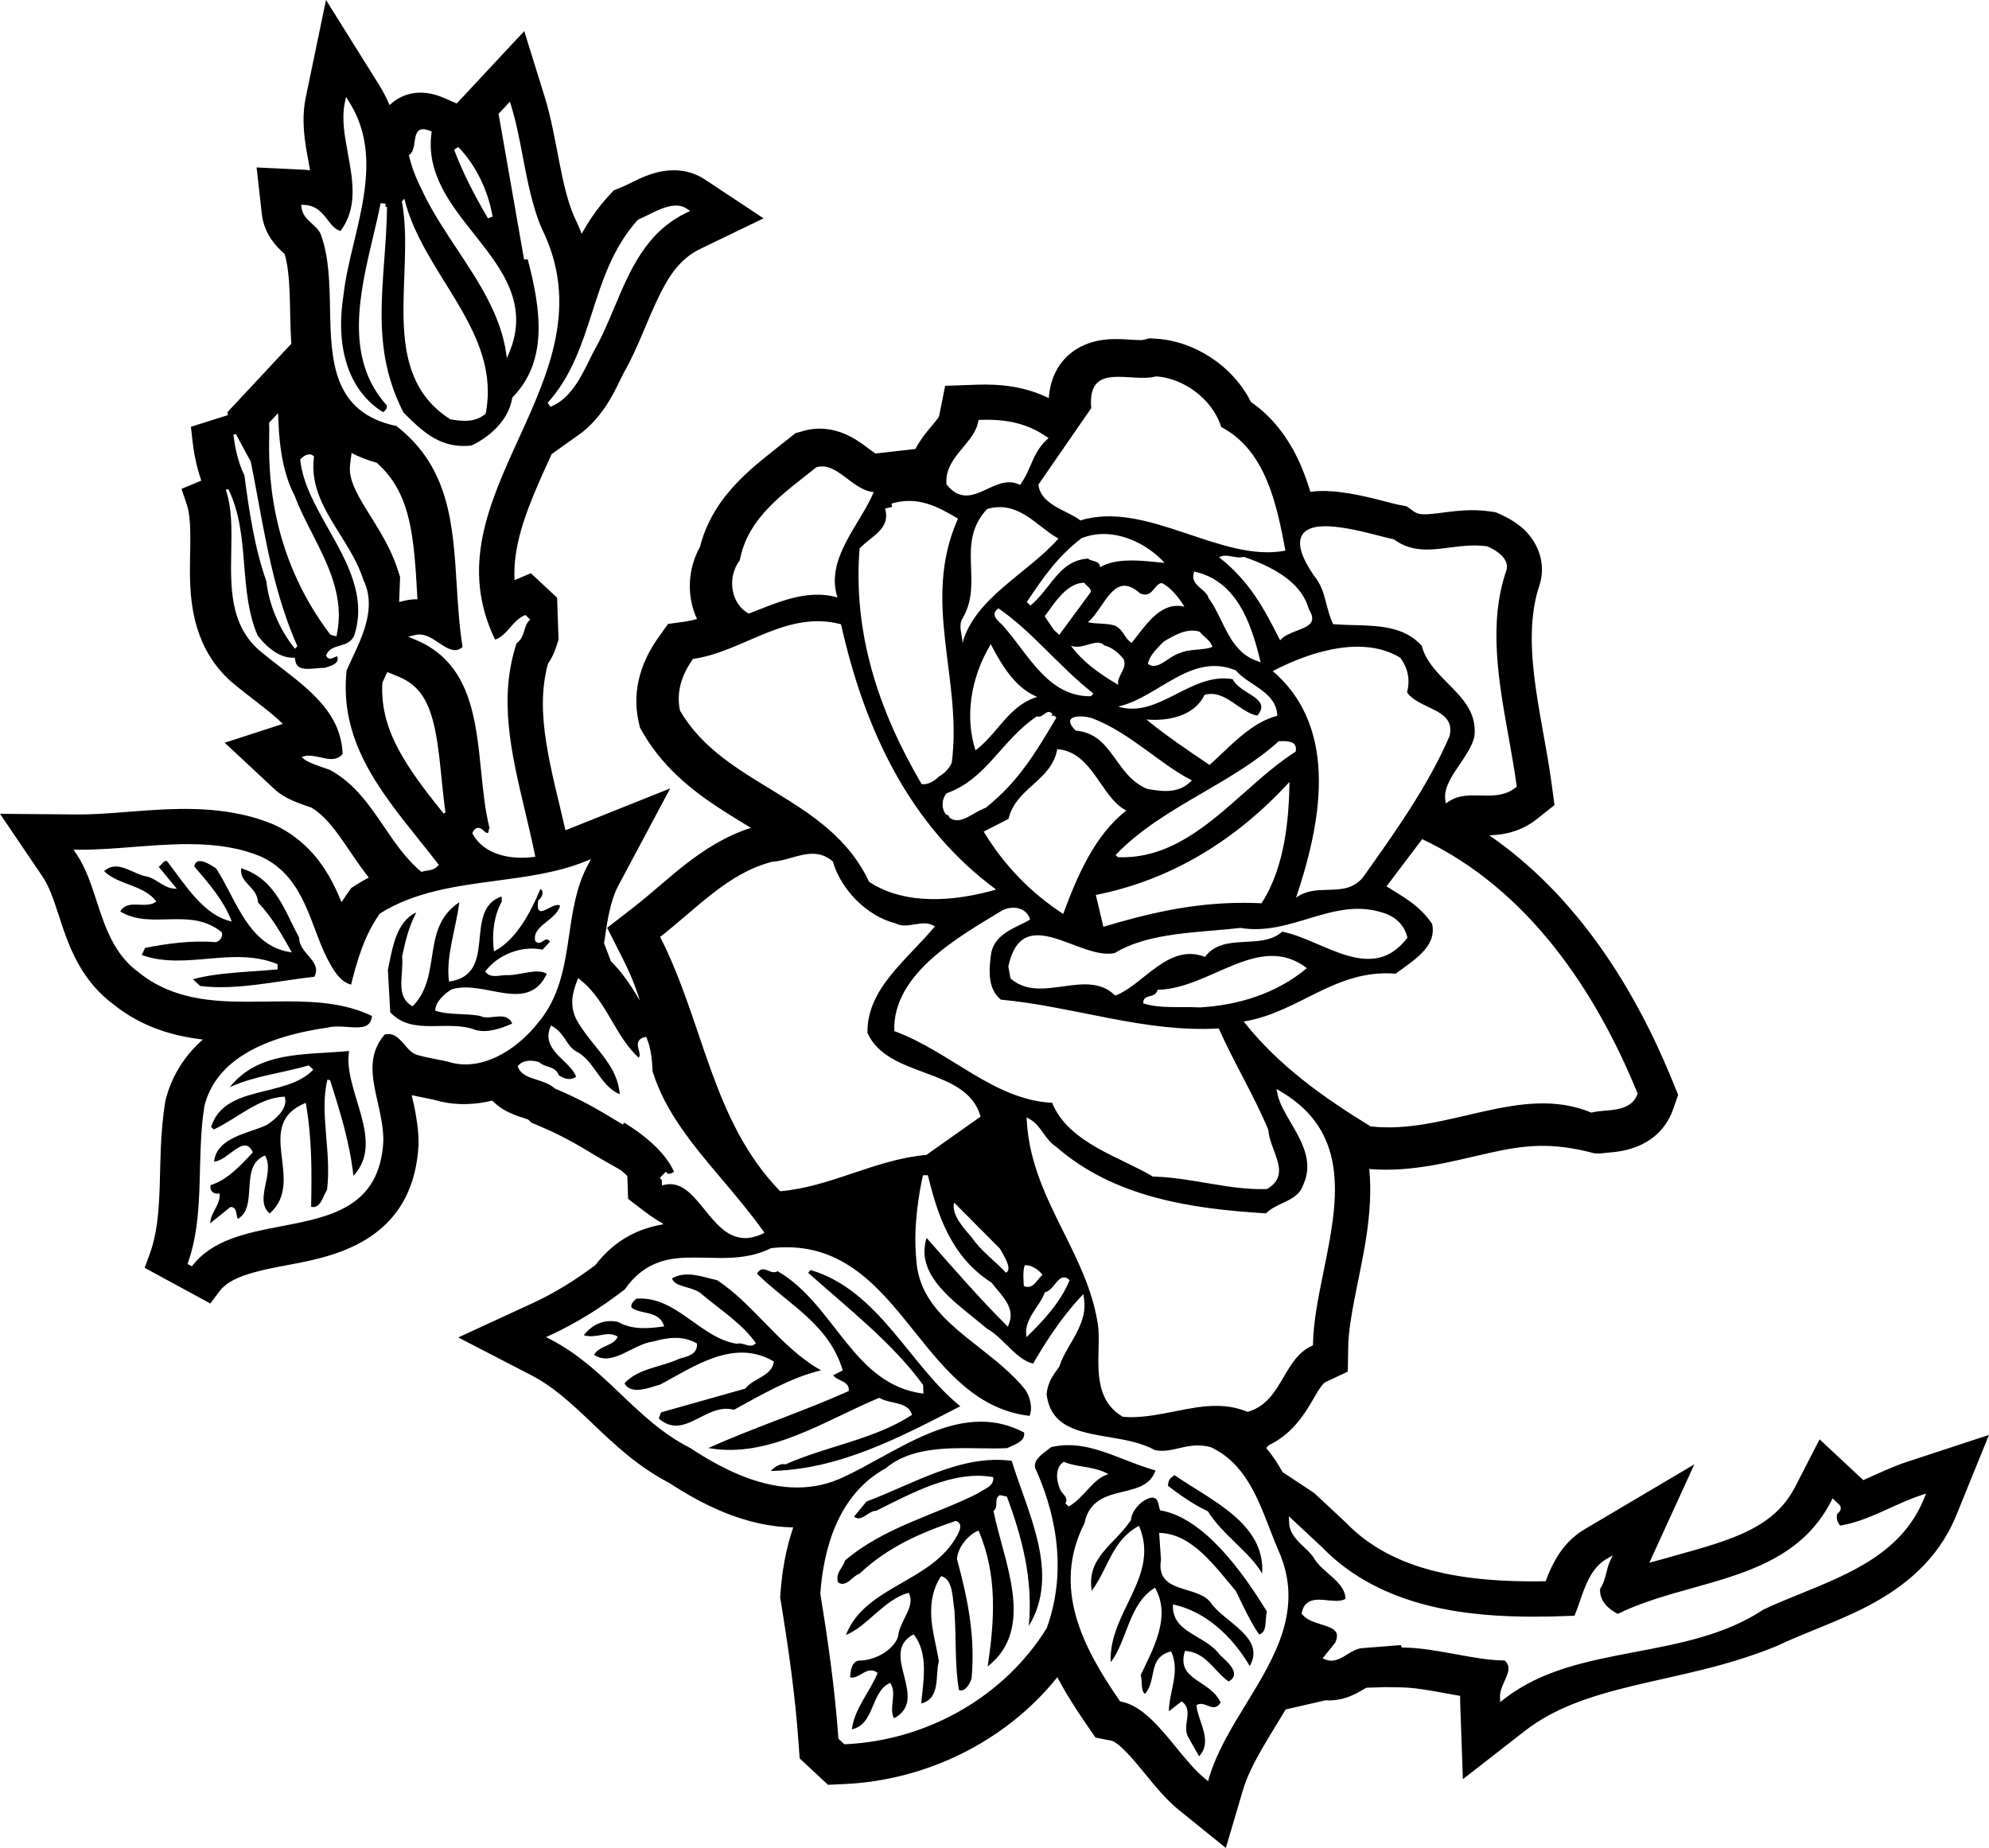 <?xml version="1.0" encoding="utf-8"?>
<!-- Generator: Adobe Illustrator 17.0.0, SVG Export Plug-In . SVG Version: 6.00 Build 0)  -->
<!DOCTYPE svg PUBLIC "-//W3C//DTD SVG 1.1//EN" "http://www.w3.org/Graphics/SVG/1.1/DTD/svg11.dtd">
<svg version="1.1" id="Layer_1" xmlns="http://www.w3.org/2000/svg" xmlns:xlink="http://www.w3.org/1999/xlink" x="0px" y="0px"
	 width="216px" height="200.699px" viewBox="0 0 216 200.699" enable-background="new 0 0 216 200.699" xml:space="preserve">
<path d="M207.08,158.772c-1.568,0.516-3.129,1.269-4.731,1.98l-4.748-4.43l-2.63,5.121c-1.587,3.096-4.205,4.695-8.047,6.013
	c-2.075,0.712-4.251,1.262-6.381,1.879c-0.469,0.136-0.947,0.265-1.43,0.395L184,159.04l-11.937,7.062
	c-2.266,1.341-3.342,3.505-3.916,4.877c-0.105,0.251-0.201,0.504-0.297,0.76c-8.793,0.146-16.578-1.086-21.674-6.357l-3.462-3.232
	l-3.428-2.269c-0.492-0.887-1.076-1.781-1.779-2.625l0.273-0.292c1.15-0.55,2.058-1.291,2.778-2.073
	c0.904-0.978,1.544-2.061,1.968-2.78c0.328-0.557,0.634-1.136,1.03-1.638c0.103-0.134,0.187-0.222,0.256-0.282
	c0.055-0.045,0.086-0.062,0.107-0.072l2.448-1.152l0.048-2.706c0.029-1.542,0.311-3.321,0.732-5.451
	c0.435-2.226,0.942-4.504,1.269-6.742c0.318-2.188,0.524-4.636,0.284-7.103c2.4,0.201,4.681-0.029,6.759-0.385
	c2.102-0.361,4.186-0.892,6.257-1.356c3.804-0.849,6.727-1.222,11.456,0.043l0.602,0.007c0.153-0.021,0.316-0.036,0.483-0.05
	c0.626-0.053,1.286-0.112,1.92-0.234c1.609-0.311,4.38-1.282,5.52-4.521l0.545-1.554l-0.621-1.528
	c-3.99-9.809-10.264-20.042-19.896-26.667c0.428-0.012,0.932-0.048,1.473-0.136c1.155-0.194,2.458-0.638,3.682-1.611l1.934-1.537
	l-0.332-2.451c-0.502-3.727-1.418-7.698-1.884-11.662c-0.437-3.72-0.359-7.038,0.617-9.857c0.846-2.874-0.751-5.066-1.697-5.948
	c-0.942-0.877-2.013-1.396-2.508-1.623l-0.571-0.26l-0.617-0.089c-1.408-0.201-2.687-0.141-3.734-0.041
	c-0.872,0.086-1.726,0.225-2.568,0.306c-1.258,0.124-1.616-0.005-2.003-0.28l-0.767-0.545l-0.925-0.179
	c-0.488-0.096-1.351-0.344-2.357-0.593c-1.272-0.315-2.721-0.631-4.052-0.784c-0.787-0.091-1.92-0.18-3.115-0.014
	c-0.268-0.899-0.578-1.781-0.937-2.637c-1.076-2.558-2.754-5.212-5.515-7.122c-1.989-3.981-6.206-6.62-10.283-6.871l-0.727-0.045
	l-0.794,0.191c-0.17,0.007-0.43,0.002-0.818-0.017c-0.428-0.024-0.861-0.055-1.284-0.074c-0.481-0.019-1.078-0.031-1.714,0.021
	c-3.285,0.27-6.039,2.376-6.335,6.372c-2.587-1.26-5.202-1.544-7.799-1.454l-3.452,0.12l-0.669,3.338l-0.077,0.117
	c-0.294,0.425-0.653,0.82-0.987,1.229c-0.385,0.469-0.99,1.21-1.499,2.176l-4.342,0.495c-0.342-0.222-0.669-0.488-0.997-0.732
	c-0.5-0.371-1.37-1.006-2.427-1.437c-1.176-0.48-2.716-0.768-4.432-0.275l-0.837,0.239l-0.679,0.543
	c-1.936,1.549-3.94,3.041-5.59,4.758c-1.731,1.8-3.337,4.071-4.093,7.048c-1.322,2.367-1.485,5.348-0.32,7.825
	c-0.459,0.134-0.885,0.227-1.289,0.285l-1.86,0.258l-1.088,1.53c-1.597,2.247-2.907,5.398-2.111,9.056l0.146,0.662l0.339,0.588
	c2.467,4.263,6.182,6.862,9.391,8.879c0.77,0.483,1.549,0.954,2.329,1.43c-2.776,0.882-5.071,2.388-7,3.875
	c-1.951,1.508-3.802,3.247-5.776,4.779l-2.843,2.202l1.628,3.206c0.78,1.53,1.444,3.098,1.927,4.703
	c-0.473-0.803-0.959-1.595-1.497-2.338c-0.474-0.657-1.014-1.317-1.645-1.939l-0.746-1.953c0.153-1.054,0.301-2.109,0.516-3.146
	c0.261-1.258,0.588-2.278,1.062-3.168l5.604-10.505l-11.057,4.42l-0.318,0.124c-0.722-3.182-1.578-6.326-2.075-9.448
	c-0.505-3.177-0.555-5.975,0.177-8.635c0.304-0.445,0.523-0.89,0.684-1.27c0.177-0.428,0.287-0.801,0.464-1.365l-0.158-4.542
	l-2.85-2.656l-1.769,0.753c-0.076-1.375,0.072-2.759,0.392-4.189c0.382-1.693,0.978-3.366,1.669-5.045
	c0.61-1.492,1.289-2.972,1.965-4.456l3.337-2.379c1.372-1.095,2.405-2.525,3.063-3.66c0.538-0.925,0.992-1.908,1.437-2.799
	c1.533-2.659,2.549-5.76,3.964-8.6c1.186-2.372,2.42-3.916,4.337-4.844l6.876-3.323l-6.364-4.217
	c-2.606-1.726-5.367-0.787-6.378-0.399c-0.925,0.351-1.87,0.896-2.647,1.217l-0.906,0.378l-0.655,0.729
	c-1.15,1.272-2.058,2.618-2.802,3.973c-0.258-0.679-0.555-1.36-0.889-2.046c-0.672-1.63-1.105-3.517-1.54-5.755
	c-0.476-2.441-0.901-4.868-1.583-7.062l-2.223-7.156l-7.335,7.863l-1.377-0.602c-2.496-1.088-4.566-0.519-5.912,0.779
	c-0.318-0.748-0.7-1.492-1.16-2.228L35.402,0l-2.204,10.608c-0.375,1.798-0.232,3.536-0.043,4.901
	c0.138,0.978,0.342,1.982,0.516,2.991c-0.225-0.031-0.459-0.055-0.703-0.067l-5.102-0.246l0.569,5.076
	c0.139,1.214,0.622,2.164,1.105,2.84c0.411,0.578,0.885,1.038,1.188,1.32l0.179,0.153c0.32,1.076,0.476,2.436,0.545,4.212
	c0.072,1.858,0.062,3.749,0.182,5.544l-6.923,7.423l0.036,0.333l-4.014,1.265l0.177,1.58c0.122,1.076,0.387,2.67,0.952,4.265
	l-2.152,0.899l0.574,1.705c0.234,0.695,0.354,1.635,0.38,3.01c0.026,1.516-0.055,3.089-0.036,4.636
	c0.041,3.349,0.526,8.047,4.452,11.562c0.832,0.703,1.75,1.418,2.606,2.08c1.272,0.985,2.266,1.769,3.027,2.532L24.4,80.666
	l5.406,5.04c0.576,0.535,1.193,0.868,1.542,1.042c0.332,0.167,0.722,0.332,1.133,0.49c0.44,0.17,0.918,0.328,1.344,0.476
	c1.265,0.77,2.259,1.956,3.538,3.806c0.739,1.071,1.451,2.159,2.223,3.189c0.143,0.194,0.299,0.395,0.459,0.598
	c-0.39,0.208-0.775,0.433-1.157,0.669l-0.741,0.464l-0.507,0.717c-0.191,0.273-0.378,0.555-0.555,0.837
	c-0.201-0.502-0.414-0.999-0.645-1.484c-1.186-2.491-3.134-5.322-6.723-6.962c-3.906-1.635-8.047-1.8-11.609-1.65
	c-1.731,0.072-3.476,0.222-5.207,0.351c-1.559,0.12-3.108,0.22-4.614,0.208L0,88.386l4.647,6.859
	c0.388,0.569,0.729,1.298,1.095,2.295c0.411,1.124,0.758,2.29,1.157,3.433c0.865,2.486,2.221,5.743,5.437,8.124
	c3.084,2.47,6.498,3.433,9.692,3.804c-1.855,1.643-3.362,3.816-4.064,6.62c-0.26,1.59-0.425,3.39-0.495,5.018
	c-0.062,1.468-0.079,2.945-0.129,4.416c-0.098,2.847-0.318,5.145-1.059,7.177l-0.569,1.566l7.127,3.868l1.002-1.329
	c0.571-0.755,1.511-1.367,3.239-1.898c2.037-0.624,4.282-0.925,6.381-1.384c4.882-1.066,11.523-3.522,11.992-12.647
	c0.017-1.511-0.229-3-0.464-4.129c-0.089-0.414-0.184-0.827-0.277-1.236c1.004,0.237,2.135,0.399,3.07,0.674
	c1.963,0.471,3.921,0.342,5.671-0.081c0.433,0.442,0.889,0.765,1.286,0.999c0.368,0.215,0.736,0.385,1.066,0.516
	c0.323,0.129,0.602,0.222,0.798,0.284c0.23,0.076,0.469,0.146,0.751,0.256l0.368,0.342l0.703,0.299
	c2.651,1.126,4.081,1.96,6.661,3.524l2.341,1.336c0.251,0.208,0.485,0.418,0.698,0.631l0.088,2.479c0,0,1.162,0.911,1.855,1.42
	c0.359,0.265,0.732,0.533,1.052,0.744c0.179,0.122,0.344,0.225,0.483,0.304c0.086,0.05,0.182,0.103,0.282,0.148l0.16,0.151
	c-2.541,0.421-5.193,1.571-7.397,4.437c-2.211,1.657-4.454,3.041-6.804,4.127l-8.078,3.725l7.899,4.086
	c2.441,1.263,4.334,3.031,6.68,5.262c1.224,1.169,2.448,2.326,3.758,3.397c1.399,1.141,2.898,2.185,4.578,3.055
	c3.392,2.226,8.195,4.77,13.462,4.825c-0.815,2.384-1.219,4.839-1.382,7.096l-0.036,0.509l0.081,0.502
	c0.82,5.025,1.552,10.146,1.915,15.279l0.12,1.707l3.079,2.869l1.827-0.086c8.75-0.402,17.419-4.535,23.078-11.602
	c0.971,1.848,2.08,3.56,3.141,5.1l1.007,1.461l1.745,0.34c0.205,0.041,0.913,0.387,2.453,2.176c0.734,0.854,1.444,1.76,2.152,2.594
	c0.904,1.071,1.817,2.042,2.74,2.785l5.063,4.088l1.841-6.24c0.44-1.487,1.212-3.034,2.252-4.82
	c0.779-1.336,1.616-2.656,2.405-3.983l4.327-0.992c0.751,0.05,1.444-0.053,2.042-0.225c0.904-0.261,1.63-0.696,1.965-0.896
	l0.418-0.242l2.068-0.067l1.652,0.024c1.461,0.024,3.039,0.301,4.994,0.66c0.497,0.093,0.994,0.184,1.482,0.268
	c-0.01,0.172-0.01,0.349-0.005,0.533l0.297,8.514l6.723-5.236c3.22-2.505,7.11-3.789,11.853-4.93
	c2.441-0.586,4.93-1.102,7.411-1.717c2.678-0.664,5.449-1.492,8.043-2.558c3.165-1.504,6.924-2.745,10.165-4.48
	c3.644-1.948,7.397-4.827,9.405-9.771l3.534-8.7L207.08,158.772z M143.738,138.08c-0.567,2.787-1.104,5.419-1.147,7.861
	l-0.003,0.169l-0.152,0.072c-1.459,0.686-2.228,1.997-3.041,3.386c-0.909,1.55-1.849,3.153-3.818,3.746l-0.092,0.027l-0.089-0.036
	c-1.024-0.415-2.114-0.617-3.331-0.617c-1.489,0-2.95,0.291-4.497,0.6c-1.544,0.309-3.141,0.627-4.763,0.627
	c-0.26,0-0.521-0.008-0.782-0.025l-0.12-0.037c-2.735-1.621-2.665-4.597-2.602-7.223c0.027-1.173,0.054-2.282-0.148-3.23
	c-0.587-3.425-2.143-6.554-3.646-9.579c-1.833-3.688-3.729-7.501-3.99-11.965l-0.029-0.508l0.438,0.258
	c0.567,0.332,0.95,0.864,1.354,1.428c0.393,0.548,0.799,1.113,1.396,1.496c6.306,5.523,14.68,6.755,22.809,7.25
	c0.526-0.521,1.181-0.827,1.814-1.124c0.966-0.453,1.879-0.88,2.253-2.033c1.116-2.444-0.216-4.719-1.391-6.726
	c-0.624-1.064-1.212-2.07-1.412-3.025l-0.126-0.606l0.532,0.317C146.784,123.132,145.235,130.731,143.738,138.08z M97.117,111.985
	c-0.215-6.214,6.995-10.235,11.609-13.035c0.923-0.598,2.714-0.567,3.141,0.928c-1.568,0.904-3.717,1.449-4.21,3.539
	c-0.227,1.611-0.524,3.883,1.028,5.15c8.038,0.755,15.583,3.601,23.671,3.13c1.64,3.713,3.94,7.497,5.382,11.029
	c0.174,2.348,2.618,4.808-0.153,6.412c-4.143,0.146-7.959-1.229-12.396-1.358c-3.368-2.049-9.173-3.636-10.928-8.004
	C107.84,119.433,103.228,114.223,97.117,111.985z M109.25,138.231c-0.983-1.095-2.723-2.355-3.715-3.828
	c-0.787-0.916-2.255-2.465-1.924-3.797l4.982,5.009C108.995,136.357,109.989,137.829,109.25,138.231z M107.201,55.277
	c3.452-0.968,5.346,1.886,7.746,3.216c-3.354,3.794-9.104,6.445-10.44,11.392c0.065-0.851-0.538-1.961,0.088-2.831
	C106.814,63.111,103.749,58.977,107.201,55.277z M139.247,101.184c-2.283,2.058-6.407,0.036-8.387,2.742
	c-4.012-1.557-6.68,3.062-9.749,4.205c-3.122-3.096-8.069,1.035-11.375-1.865l-0.234-1.31c1.545-7.122,7.708-0.648,11.543-1.442
	c3.785-2.298,9.161-2.204,13.665-2.737c5.499,0.937,10.063-3.368,15.401-1.669c1.427,0.421,2.4,1.329,2.733,2.73
	C148.97,106.969,143.708,102.064,139.247,101.184z M141.93,105.143c-3.294,2.754-7.397,4.028-11.631,4.27
	c-2.264-0.11-4.33,0.151-6.142-0.445c-0.038-1.131,1.305-0.423,1.551-1.468C131.453,107.393,136.704,101.179,141.93,105.143z
	 M112.641,75.69c-1.929,0.582-3.128,1.994-4.291,3.362c-0.729,0.857-1.482,1.743-2.416,2.438c-1.161-3.602-0.543-7.88,1.665-11.529
	C108.855,72.413,110.345,74.755,112.641,75.69z M109.064,68.122c-0.394-0.55-1.74-1.258-0.638-2.051
	c3.768,2.601,6.34,6.094,10.314,9.252l-0.273,0.294C113.853,75.684,111.715,71.139,109.064,68.122z M142.462,67.43
	c-0.173,0.514-0.885,0.788-1.638,1.077c-0.69,0.266-1.401,0.539-1.805,1.036c-1.734-3.419-3.278-6.387-6.622-9.011
	c0.377-0.251,0.86-0.202,1.39-0.097c0.423,0.085,0.898,0.156,1.297,0.044c4.081,1.393,6.387,3.248,7.049,5.673l0.016,0.036
	C142.467,66.703,142.569,67.109,142.462,67.43z M152.839,75.248c0.528,0.7,1.406,1.12,2.256,1.525
	c1.42,0.678,2.762,1.318,2.325,3.171c-2.311,5.358-5.851,10.339-9.273,15.156l-0.154,0.218c-1.08,1.256-2.403,1.289-3.804,1.325
	c-1.175,0.029-2.386,0.061-3.443,0.86c2.561-7.638,4.894-18.241-2.526-24.617c3.263-1.71,6.523-2.65,9.202-2.65
	c1.782,0,3.344,0.402,4.64,1.196c0.834,1.127,1.088,2.371,0.755,3.699l-0.016,0.063L152.839,75.248z M140.034,84.924
	c-0.052,3.836-0.461,9.207-3.034,13.179c-0.648-0.033-1.307-0.05-1.957-0.05c-5.709,0-10.688,1.246-15.219,2.604l-0.818-3.459
	C126.933,95.62,134.005,91.491,140.034,84.924z M138.937,80.504c0.129-0.005,0.273-0.011,0.425-0.011c0.4,0,0.963,0.037,1.223,0.358
	c0.145,0.179,0.187,0.44,0.123,0.779c-1.924,1.221-3.78,2.866-5.576,4.458c-4.013,3.558-8.153,7.232-13.729,7.009l-0.252-0.235
	c2.632-2.781,6.133-4.822,9.52-6.798c2.872-1.675,5.841-3.406,8.191-5.558L138.937,80.504z M109.528,88.937l0.015-0.062
	c0.39-1.618,1.518-2.635,2.609-3.619c1.154-1.042,2.348-2.118,2.666-3.896c2.271,0.186,3.493,1.956,4.675,3.67
	c0.852,1.233,1.658,2.403,2.821,3.003c-3.457,2.681-5.354,7.177-6.853,11.228c-3.536-2.3-6.44-5.308-8.636-8.943L109.528,88.937z
	 M138.712,77.735c-2.895,0.763-5.068,3.287-7.354,5.348c-2.123-1.434-4.92-3.316-6.864-4.944c2.176,0.205,5.176-0.275,6.316-2.671
	c2.24-0.645,3.837,1.939,5.733,2.25c1.628-1.941-1.872-2.291-2.682-3.959c-4.552-0.784-8.05,4.334-12.432,2.979
	c4.397-1.002,7.899-5.932,12.774-3.933C135.58,74.453,138.621,75.101,138.712,77.735z M127.881,65.794
	c-1.865,0-3.19,1.713-4.36,3.225c-0.214,0.277-0.423,0.547-0.629,0.798c-0.385-0.239-0.579-0.538-0.783-0.854
	c-0.23-0.354-0.468-0.719-1.006-1.013c-0.579-0.171-1.144-0.2-1.689-0.229c-0.447-0.023-0.874-0.046-1.271-0.146
	c0.535-0.44,0.998-1.118,1.449-1.776c0.733-1.072,1.493-2.181,2.513-2.181c0.506,0,1.05,0.259,1.661,0.794l0.029,0.02
	c0.202,0.1,0.385,0.147,0.561,0.147c0.471,0,0.765-0.358,1.024-0.674c0.232-0.284,0.452-0.552,0.771-0.576
	c0.814,0.311,1.833,1.488,2.475,2.555C128.374,65.824,128.125,65.794,127.881,65.794z M126.421,61.13
	c-0.202-0.02-0.411-0.041-0.626-0.063c-0.897-0.092-1.915-0.195-2.902-0.195c-1.479,0-2.603,0.239-3.426,0.732
	c-0.021-0.493-0.414-0.6-0.764-0.694c-0.203-0.055-0.395-0.106-0.52-0.223l-0.021-0.021l-0.03,0.002
	c-2.061,0.135-3.134,1.502-4.271,2.949c-0.584,0.743-1.188,1.512-1.952,2.146l-0.401-0.374c1.922-2.893,3.382-4.944,5.923-6.923
	c0.759-0.311,1.574-0.469,2.425-0.469c2.308,0,4.826,1.188,6.589,3.105L126.421,61.13z M117.754,63.295
	c0.201,0.371,0.775,0.538,0.696,1.014l-3.419,4.643l-0.586-0.545l-0.995-1.473C114.355,65.77,115.775,63.271,117.754,63.295z
	 M119.937,70.102c0.64,0.16,1.324,0.565,2.068,1.455c0.507,1.018-0.784,1.889-0.564,2.823c-2.118-1.246-3.859-2.503-5.145-4.248
	c0.169,0.063,0.337,0.094,0.505,0.106c0.01,0.001,0.02,0,0.029,0.001C118.02,70.307,119.159,69.32,119.937,70.102z M118.742,78.058
	c4.014,1.554,7.337,5.02,10.696,6.694c-1.363,1.461-3.163,1.241-4.87,0.923c-3.538-1.477-3.696-5.996-7.76-6.326
	C114.95,77.437,117.974,77.707,118.742,78.058z M136.78,71.435l0.123,0.494l-0.479-0.173c-2.028-0.731-2.928-2.573-3.798-4.354
	c-0.411-0.842-0.836-1.712-1.374-2.444l-0.045-0.099c-0.075-0.321-0.391-0.591-0.725-0.877c-0.489-0.418-1.043-0.893-0.865-1.644
	l0.063-0.269l0.268,0.067C134.205,63.208,135.791,67.437,136.78,71.435z M130.287,68.607c0.397,0.55,1.162,0.901,1.377,1.647
	c-0.928,0.409-2.539,0.184-3.558,0.691c-1.214,0.325-2.381,1.968-3.447,1.157c0.158-0.949,1.162-1.831,1.707-2.417
	C127.566,68.985,128.859,68.184,130.287,68.607z M112.607,77.8c0.667,0.26,1.097-0.98,1.688-0.246
	c-0.039,0.067-0.076,0.129-0.116,0.196c0.171-0.06,0.347-0.041,0.539,0.198c-2.226,3.751-4.093,6.928-7.67,9.785
	c-1.305,0.423-2.759,1.982-3.921,1.078c-0.054-0.069-0.076-0.158-0.117-0.237c-0.103-0.043-0.207-0.081-0.306-0.158
	c-0.495-0.641-0.438-1.681,0.107-2.264C107.187,84.587,108.739,80.384,112.607,77.8z M111.294,137.406
	c0.753-0.026,1.525,0.512,1.922,1.064c-0.641,0.492-0.98,1.635-2.032,1.203C111.165,139.106,111.036,138.076,111.294,137.406z
	 M113.47,140.347c1.033-0.132,1.521-2.41,2.687-1.32c-0.952,2.388-2.95,4.533-4.684,6.194
	C111.122,143.256,112.958,141.872,113.47,140.347z M177.846,118.777c-0.772,2.195-3.524,1.633-5.018,2.061
	c-7.746-3.216-15.748,2.436-23.982,1.497c-5.104-3.12-10.034-6.622-13.783-11.392c6.001-0.964,9.888-5.716,16.503-5.195
	c1.836-1.382,4.516-2.891,3.957-5.415c-1.389-2.025-3.118-2.907-4.949-4.069l3.873-5.128
	C165.949,96.577,173.311,107.627,177.846,118.777z M141.372,58.182c0.367-0.692,1.207-1.029,2.569-1.029
	c1.846,0,4.315,0.641,5.949,1.063c0.581,0.15,1.084,0.281,1.41,0.345l0.105,0.045c1.052,0.748,2.149,1.081,3.559,1.081
	c0.799,0,1.6-0.104,2.447-0.214c0.878-0.114,1.785-0.232,2.723-0.232c0.479,0,0.922,0.03,1.356,0.092l0.074,0.022
	c2.032,0.931,2.22,1.936,2.02,2.614c-1.972,5.716-0.84,12.023,0.254,18.123c0.323,1.801,0.628,3.502,0.857,5.193l0.021,0.153
	l-0.121,0.096c-1.179,0.936-2.519,0.889-3.809,0.862c-1.136-0.023-2.334-0.076-3.418,0.628l-0.363,0.235l-0.055-0.43
	c-0.16-1.254,0.684-2.5,1.576-3.818c0.66-0.976,1.344-1.984,1.585-2.985c0.319-2.575-1.243-4.155-2.897-5.83
	c-1.182-1.194-2.402-2.43-2.81-4.049c-1.872-2.116-4.683-2.188-7.4-2.257c-0.724-0.018-1.407-0.035-2.073-0.09l-0.161-0.014
	l-0.065-0.147c-0.315-0.716-0.493-1.402-0.665-2.066c-0.278-1.075-0.541-2.091-1.363-3.074
	C141.314,60.49,140.893,59.085,141.372,58.182z M118.505,44.327c-0.461-5.166,4.337-2.697,7.043-3.45
	c2.931,0.179,6.118,2.424,7.074,5.501c4.896,2.563,6.046,8.554,6.971,13.422c-6.926,1.372-15.083-5.504-22.265-3.275
	c-1.355-1.083-4.299-1.64-4.564-3.892L118.505,44.327z M104.591,48.582c0.739-0.89,1.438-1.729,1.639-2.758l0.041-0.213l0.216-0.007
	c2.914-0.108,5.099,0.431,7.103,1.784l0.28,0.189l-0.245,0.233c-0.889,0.842-1.285,1.754-1.704,2.719
	c-0.28,0.646-0.57,1.313-1.018,1.954l-0.126,0.182l-0.203-0.087c-0.318-0.135-0.641-0.201-0.984-0.201
	c-0.804,0-1.6,0.371-2.368,0.729c-0.781,0.364-1.52,0.708-2.288,0.708c-0.788,0-1.474-0.374-2.094-1.143l-0.054-0.066l-0.006-0.086
	C102.667,50.896,103.646,49.72,104.591,48.582z M96.116,55.234c0.258-0.079,0.506-0.122,0.754-0.17
	c-0.019-0.122-0.018-0.232-0.056-0.366c2.8-0.854,5.006,0.297,7.22,1.631c-4.021,9.001,0.514,17.419-0.676,26.506
	c-0.257,0.622-0.787,1.157-1.367,1.482c-0.552,0.564-1.276,0.944-1.908,0.842c-4.71-8.036-7.455-16.422-6.737-25.588
	C94.616,58.208,96.758,57.471,96.116,55.234z M80.344,60.833c0.875-4.648,4.743-7.234,8.32-10.091
	c2.24-0.643,3.859,2.503,6.221,2.704c-1.477,3.538-5.307,7.253-3.935,11.447c-3.428-1.011-6.857,0.71-9.647,1.75
	C79.38,65.578,78.904,62.767,80.344,60.833z M73.846,77.173c-0.447-2.056,0.239-3.966,1.408-5.609
	c5.439-0.756,10.086-5.346,16.078-3.766c2.572,11.502,7.459,21.888,16.843,28.816c-4.478,1.286-9.835,1.757-13.792-0.839
	C90.002,86.411,78.661,85.489,73.846,77.173z M83.846,93.6c2.35-0.177,4.459-1.853,6.596-0.043c0.858,2.986,3.601,5.908,6.833,6.737
	c1.344,0.705,2.902-0.574,4.251,0.323c-3.074,3.687-7.397,6.761-7.323,11.564c2.25,5.011,10.78,3.675,12.286,9.09l-5.886,4.162
	c-5.544,0.478-10.34,3.471-15.884,3.947c-7.431-7.655-8.272-18.275-13.03-27.627C75.634,98.693,79.081,94.803,83.846,93.6z
	 M64.307,33.918c1.116-3.469,2.271-7.057,4.938-10.018l0.098-0.069c0.319-0.132,0.668-0.305,1.031-0.486
	c0.967-0.479,2.062-1.023,3.034-1.023c0.435,0,0.819,0.109,1.144,0.325l0.397,0.264l-0.43,0.208
	c-4.377,2.118-6.116,6.257-7.798,10.261c-0.692,1.648-1.408,3.353-2.296,4.877c-0.106,0.213-0.222,0.449-0.34,0.69
	c-1.002,2.049-2.137,4.372-4.307,5.238l-0.303-0.436C62.07,40.871,63.207,37.336,64.307,33.918z M49.769,15.968
	c1.886,1.944,3.243,4.699,3.725,7.557l-0.507,0.184c-1.69-2.896-2.856-5.265-3.671-7.454L49.769,15.968z M44.477,16.789
	c0.388-0.278,0.47-0.844,0.549-1.391c0.097-0.671,0.198-1.366,0.928-1.366c0.227,0,0.498,0.07,0.83,0.215l0.096,0.042l-0.015,0.103
	c-0.621,4.419,2.053,7.791,4.638,11.051c2.979,3.757,6.06,7.643,3.734,13.007l-0.194,0.447l-0.067-0.483
	c-0.583-4.167-2.994-7.809-5.327-11.332c-1.169-1.766-2.378-3.591-3.354-5.472l-0.263-0.536c-0.677-1.376-1.212-2.464-1.609-4.143
	l-0.021-0.09L44.477,16.789z M43.913,21.581c1.984,8.224,10.589,14.426,8.827,23.346c-1.098,0.98-2.611,0.846-3.844,0.605
	c-8-5.092-3.754-15.7-5.255-23.659L43.913,21.581z M33.024,22.256c1.368,0.065,1.995,0.89,2.549,1.617
	c0.397,0.521,0.773,1.017,1.395,1.218c1.898-2.495,1.348-5.497,0.815-8.402c-0.358-1.954-0.697-3.8-0.343-5.501l0.138-0.664
	l0.359,0.575c2.998,4.796,1.726,10.109,0.495,15.247c-0.483,2.019-0.94,3.925-1.139,5.776c-0.905,5.79,0.658,10.38,4.287,12.628
	c0.091-0.032,0.22-0.122,0.321-0.273c0.06-0.091,0.148-0.266,0.097-0.458c-4.613-5.114-2.946-12.133-1.476-18.328
	c0.301-1.268,0.585-2.466,0.813-3.627l0.539,0.056c-0.001,0.114-0.003,0.233-0.004,0.345l0.162,0.017
	c-0.025,1.962-0.166,3.885-0.302,5.744c-0.308,4.189-0.598,8.146,0.415,12.169l0.041,0.151c0.079,0.292,0.158,0.585,0.253,0.878
	c0.095,0.306,0.19,0.606,0.298,0.908c0.352,0.944,0.696,1.73,1.082,2.469c2.031,2.063,3.806,3.636,6.533,3.636
	c0.273,0,0.556-0.016,0.841-0.048c1.885-0.874,4.024-2.673,4.424-5.124l0.014-0.085l0.061-0.062
	c3.829-3.922,3.063-9.489,1.618-14.948l-0.396,0.015l-2.771-15.823l1.229-1.316l0.139,0.447c0.538,1.731,0.89,3.572,1.262,5.522
	c0.5,2.614,1.016,5.316,2.02,7.72c4.174,8.333,0.813,15.714-2.439,22.851c-3.28,7.201-6.379,14.007-2.593,21.879
	c0.656-0.189,1.162-0.767,1.652-1.325c0.444-0.507,0.902-1.029,1.482-1.276l0.162-0.069l0.525,0.486l-0.186,0.2
	c-0.231,0.248-0.333,0.587-0.441,0.946c-0.148,0.494-0.315,1.051-0.857,1.443c-1.983,5.998-0.577,11.918,0.911,18.185
	c0.365,1.537,0.742,3.126,1.063,4.705l0.059,0.287l-0.291,0.036c-0.393,0.05-0.795,0.075-1.196,0.075
	c-2.478,0-4.403-0.927-5.283-2.543l-0.068-0.126l0.065-0.127c0.15-0.297,0.345-0.447,0.576-0.447c0.242,0,0.431,0.165,0.612,0.324
	c0.117,0.104,0.263,0.231,0.35,0.231c0.14-0.034,0.14-0.034,0.156-0.178c0.01-0.091,0.025-0.232,0.11-0.349
	c-0.479-1.891-0.688-3.965-0.908-6.157c-0.586-5.825-1.191-11.85-7.156-14.314l-0.779-0.321l0.821-0.194
	c0.132-0.031,0.269-0.047,0.407-0.047c0.764,0,1.466,0.473,2.145,0.931c0.938,0.634,1.79,1.132,2.538,0.422
	c-0.355-2.228-0.495-4.507-0.631-6.714c-0.404-6.58-0.786-12.798-6.55-17.28c-6.982-1.459-7.099-7.209-7.21-12.77
	c-0.056-2.778-0.114-5.651-1-8.028c-0.165-0.442-0.541-0.789-0.938-1.156c-0.525-0.484-1.069-0.985-1.156-1.756l-0.036-0.318
	L33.024,22.256z M43.22,61.952c-0.512-1.611-1.258-3.022-1.951-4.208c-0.626-1.066-1.312-2.106-1.934-3.163
	c-1.117-1.905-1.458-3.024-1.315-4.143l0.16-1.238c0.813,0.423,1.721,0.779,2.735,1.059c2.3,2.046,3.294,4.562,3.816,7.851
	c0.239,1.513,0.368,3.07,0.466,4.645c0.05,0.772,0.091,1.549,0.134,2.329c-0.438-0.005-0.901,0.041-1.387,0.155l-0.6,0.143
	l0.105-2.704L43.22,61.952z M41.522,74.147l0.541-1.159l1.224,0.504c2.276,0.94,3.34,2.682,3.992,5.927
	c0.363,1.81,0.531,3.727,0.72,5.594c0.108,1.052,0.222,2.142,0.382,3.227l-0.196,0.127c-1.609-2.006-3.18-3.997-4.428-6.118
	C42.206,79.617,41.36,77.075,41.522,74.147z M30.2,44.867l0.023,0.657c0.128,3.607,0.691,6.246,1.771,8.305
	c0.52,1.386,1.19,2.702,1.901,4.096c1.729,3.392,3.516,6.899,2.696,10.907l-0.06,0.289l-0.657-0.192l-0.055-0.071
	c-6.776-8.979-6.638-18.18-6.585-21.644c0.008-0.526,0.014-0.943-0.009-1.163l-0.013-0.123L30.2,44.867z M25.606,47.133l1.625,2.998
	c0.291,1.434,0.561,2.891,0.821,4.299c0.96,5.194,1.954,10.564,4.205,15.664l0.036,0.083l-0.261,0.28l-0.099-0.125
	c-1.631-2.049-2.729-4.682-3.012-7.222c-1.28-3.595-1.899-7.813-2.378-11.484c-0.807-1.595-1.104-3.615-1.194-4.412L25.606,47.133z
	 M35.83,83.615c-0.167-0.059-0.371-0.128-0.582-0.201c-0.892-0.306-1.902-0.653-2.315-1.038l-0.171-0.159l0.222-0.072
	c0.492-0.158,1.163-0.036,1.787,0.106c0.404,0.093,0.822,0.188,1.209,0.188c0.519,0,0.911-0.175,1.23-0.551
	c-0.177-4.339-3.378-6.815-6.768-9.437c-0.777-0.602-1.582-1.224-2.348-1.87c-3.128-2.802-3.053-6.815-2.981-10.696
	c0.045-2.409,0.087-4.685-0.584-6.676l0.252-0.105c1.272,2.521,1.51,5.448,1.741,8.277c0.211,2.601,0.431,5.29,1.457,7.637
	c0.541,0.722,2.069,2.485,3.915,2.417l0.13-0.005l0.012,0.13c0.068,0.771,0.47,1.087,1.386,1.087c0.275,0,0.571-0.027,0.858-0.054
	c0.335-0.031,0.647-0.066,0.94-0.05l0.027-0.008c0.508-0.146,1.204-0.348,1.383-0.755c0.064-0.146,0.057-0.313-0.022-0.507
	c-0.083,0.022-0.181,0.068-0.276,0.113c-0.16,0.074-0.325,0.152-0.483,0.152c-0.134,0-0.315-0.058-0.416-0.332l-0.021-0.055
	l0.026-0.053c0.318-0.644,0.906-0.813,1.474-0.978c0.626-0.182,1.217-0.353,1.561-1.104c1.349-4.204-0.764-7.949-2.808-11.571
	c-1.427-2.529-2.775-4.918-3.057-7.474l-0.007-0.063l0.043-0.046c0.112-0.12,0.514-0.514,0.953-0.514
	c0.173,0,0.327,0.062,0.456,0.183l0.051,0.048l-0.009,0.069c-0.409,3.199,1.157,5.71,2.815,8.368
	c0.977,1.566,1.987,3.187,2.549,4.955c1.421,2.916,0.001,5.94-1.252,8.609c-0.198,0.422-0.392,0.835-0.571,1.239
	c-0.783,7.584,3.46,12.884,7.952,18.496c0.658,0.822,1.339,1.673,1.996,2.523l0.071,0.092l-0.079,0.086
	c-0.396,0.426-0.802,0.484-1.194,0.542c-0.185,0.027-0.36,0.053-0.532,0.116l-0.074,0.028l-0.062-0.051
	c-1.629-1.362-2.841-3.146-4.012-4.872C40.128,87.468,38.502,85.072,35.83,83.615z M50.565,115.605
	c-0.499,0-0.994-0.059-1.471-0.173c-0.573-0.169-1.195-0.29-1.797-0.406c-0.611-0.119-1.243-0.241-1.826-0.413
	c-0.643-0.104-1.109-0.648-1.56-1.174c-0.6-0.7-1.191-1.33-2.15-1.067c-1.9,2.211-1.337,4.71-0.741,7.354
	c0.308,1.366,0.626,2.779,0.611,4.198c-0.37,7.202-5.778,8.238-11.008,9.241c-3.73,0.716-7.587,1.455-9.784,4.366l-0.473-0.257
	c1.18-3.245,1.267-6.807,1.352-10.25c0.056-2.284,0.114-4.646,0.486-6.917c1.138-4.545,5.651-7.399,13.417-8.508
	c0.463-0.145,1.283-0.128,2.087-0.068c0.338,0.026,0.674,0.052,0.992,0.052c0.948,0,1.569-0.213,1.701-1.237
	c-2.742-1.316-5.714-1.59-9.315-1.59c-0.693,0-1.389,0.01-2.084,0.019c-0.696,0.01-1.392,0.02-2.085,0.02
	c-3.824,0-8.206-0.245-11.821-3.163c-2.703-1.954-3.667-4.906-4.6-7.762c-0.611-1.871-1.188-3.639-2.22-5.162l-0.291-0.429
	l0.803,0.006c1.864,0,3.826-0.152,5.723-0.3c1.939-0.15,3.944-0.307,5.892-0.307c3.208,0,5.727,0.43,7.927,1.351
	c3.496,1.597,4.713,4.816,5.89,7.93c0.423,1.12,0.823,2.178,1.325,3.167l0.098,0.181c0.531,0.985,1.247,2.314,2.485,2.631
	c0.679-2.717,1.448-5.345,3.097-7.678l0.078-0.073c3.772-2.356,8.258-2.954,12.597-3.531c3.249-0.433,6.61-0.88,9.589-2.071
	l0.691-0.276l-0.351,0.657c-1.252,2.347-1.64,4.987-2.015,7.541c-0.492,3.348-1.001,6.81-3.451,9.662
	C56.664,113.309,53.717,115.605,50.565,115.605z M71.885,128.74l-0.008-0.326c-0.002-0.072-0.007-0.243-0.032-0.286l-0.198-0.186
	l0.649-0.678l0.234,0.215c0.244,0.025,0.465-0.054,0.669-0.223c-0.84-1.831-2.606-3.575-5.39-5.321l-0.18,0.191l-0.188-0.114
	c-2.833-1.717-4.366-2.594-7.167-3.783l-0.079-0.051c-0.485-0.451-1.18-0.674-1.851-0.889c-0.89-0.285-1.729-0.555-2.059-1.33
	l-0.068-0.163l0.12-0.129c0.284-0.305,0.717-0.465,1.252-0.465c0.365,0,0.689,0.072,0.897,0.134l0.109,0.062
	c0.235,0.219,0.556,0.324,0.866,0.426c0.478,0.157,1.016,0.334,1.211,0.948c0.745,0.496,1.345,0.553,1.899,0.172
	c-0.245-0.647-0.831-1.215-1.398-1.766c-0.952-0.922-2.03-1.967-1.455-3.499l0.116-0.309l0.281,0.173
	c0.63,0.388,0.976,0.904,1.31,1.404c0.314,0.472,0.612,0.917,1.139,1.242c0.937,0.447,1.59,1.359,2.222,2.241
	c0.687,0.957,1.395,1.944,2.512,2.414c-0.152-2.135-1.372-3.65-2.659-5.249c-0.705-0.876-1.435-1.782-2.02-2.827
	c-0.793-1.557-0.453-2.934,0.031-4.189l0.134-0.348l0.29,0.233c1.484,1.189,2.451,2.838,3.387,4.433
	c0.828,1.412,1.684,2.871,2.89,3.973c0.168-0.168,0.131-0.399,0.018-0.822c-0.067-0.25-0.137-0.509-0.094-0.752
	c0.056-0.314,0.278-0.525,0.66-0.628l0.226-0.061l0.094,0.214c0.438,0.994,0.576,2.461,0.614,3.531
	c1.366,4.436,4.387,8.012,7.585,11.797c1.479,1.751,3.01,3.563,4.378,5.48l0.19,0.268l-0.299,0.138
	c-0.621,0.286-1.225,0.432-1.794,0.432c-1.91,0-3.184-1.572-4.415-3.092c-1.152-1.421-2.239-2.764-3.743-2.764
	c-0.185,0-0.375,0.021-0.567,0.062L71.885,128.74z M116.062,163.617l-0.37-0.346l0.029-0.048c0.236-0.383-0.027-0.698-0.282-1.004
	c-0.095-0.112-0.184-0.22-0.24-0.324c-0.376-0.69-0.8-2.361,0.294-3.113l0.031-0.021l0.034,0.015
	c0.638,0.271,1.334,0.388,2.069,0.511c0.883,0.147,1.795,0.3,2.599,0.744l0.137,0.075l-0.148,0.05
	c-0.853,0.284-1.52,1.004-2.226,1.766c-0.574,0.619-1.167,1.259-1.883,1.671L116.062,163.617z M135.342,185.029
	c-1.579,2.58-3.212,5.248-4.032,8.027l-0.115,0.391l-0.316-0.256c-1.07-0.865-2.076-2.096-3.141-3.398
	c-1.828-2.236-3.719-4.548-5.989-4.988l-0.109-0.021l-0.063-0.092c-4.063-5.892-7.334-12.3-3.81-19.243
	c0.499-2.55,2.469-3.024,4.208-3.442c1.521-0.365,2.961-0.712,3.512-2.303c-1.169-0.328-2.293-0.766-3.382-1.189
	c-2.058-0.802-4.002-1.559-6.093-1.559c-0.631,0-1.233,0.068-1.842,0.207c-0.109,0.087-0.233,0.178-0.364,0.273
	c-0.716,0.525-1.607,1.179-1.383,2.017c1.906,4.172,3.686,10.612,1.255,17.363c-4.556,7.393-12.925,12.209-21.865,12.621
	l-0.114,0.006l-0.649-0.605l-0.008-0.106c-0.399-5.687-1.256-11.348-1.957-15.645c0.329-4.664,1.834-10.752,7.119-13.629
	c2.648-2.253,6.586-2.217,10.13-2.162c0.517,0.008,1.025,0.016,1.521,0.016c0.598,0,1.085-0.012,1.525-0.036
	c0.132-0.067,0.285-0.135,0.447-0.205c0.881-0.383,1.502-0.72,1.384-1.49c-1.497-0.791-3.033-1.177-4.691-1.177
	c-3.77,0-7.446,2.021-11.002,3.976c-1.335,0.734-2.597,1.428-3.859,2.017c-1.583,0.768-3.297,1.157-5.092,1.157
	c-3.452,0-7.243-1.399-11.589-4.28c-2.981-1.499-5.313-3.719-7.567-5.866c-2.251-2.144-4.579-4.361-7.617-5.934l-0.494-0.256
	l0.505-0.232c2.699-1.243,5.328-2.858,8.034-4.937c2.226-3.201,5.031-3.471,7.488-3.471c0.478,0,0.962,0.013,1.451,0.024
	c0.495,0.013,0.995,0.025,1.499,0.025c1.629,0,3.546-0.125,5.417-1.05l0.091-0.026c0.553-0.061,1.102-0.091,1.631-0.091
	c6.564,0,10.302,4.669,13.917,9.185c3.338,4.17,6.787,8.479,12.479,9.127c0.357-0.848,0.052-2.048-0.467-2.846
	c-1.417-1.757-3.259-3.204-5.04-4.604c-3.387-2.661-6.585-5.174-6.804-9.631c-0.341-3.479,0.311-7.164,0.729-9.049l0.53-0.006
	c1.02,4.16,2.478,8.835,6.892,11.652l0.071,0.066c0.173,0.231,0.37,0.465,0.571,0.703c0.865,1.024,1.846,2.185,1.307,3.638
	l-0.147,0.396l-0.3-0.299c-2.602-2.595-5.684-6.105-8.159-8.927l-0.369-0.421c-1.136,3.643,2.149,6.285,5.06,8.627
	c0.538,0.433,1.055,0.849,1.516,1.251c0.727,0.38,1.429,1.072,2.108,1.741c0.896,0.883,1.82,1.794,2.89,2.03
	c1.181-2.059,2.989-4.908,5.063-7.13l0.39-0.417l0.079,0.565c0.255,1.833-0.631,3.363-1.486,4.843
	c-0.479,0.827-0.931,1.608-1.197,2.438l-0.041,0.079c-0.751,1.011-1.217,1.712-1.349,2.932c0.42,3.603,3.498,4.123,6.757,4.675
	c1.745,0.295,3.548,0.601,4.983,1.409c0.828,0.187,1.694,0.02,2.581-0.189c0.658-0.153,1.339-0.313,2.106-0.313
	c0.477,0,0.934,0.062,1.399,0.187c3.633,1.696,5.039,5.334,6.399,8.852c0.319,0.826,0.621,1.606,0.95,2.363
	C141.659,174.705,138.447,179.953,135.342,185.029z M208.943,162.758c-2.377,5.85-7.96,8.117-13.359,10.311
	c-1.433,0.581-2.785,1.131-4.081,1.746c-4.134,2.74-9.063,3.678-13.831,4.584c-5.27,1.003-10.246,1.949-14.336,5.134l-0.42,0.327
	l-0.019-0.532c-0.022-0.622,0.245-1.209,0.503-1.777c0.439-0.967,0.678-1.601-0.009-2.213c-1.641-0.003-3.414-0.329-5.29-0.674
	c-1.879-0.345-3.821-0.701-5.69-0.73l-0.186-0.002l-0.098-0.262l-4.119,0.323c-0.612,0.021-1.165,0.359-1.699,0.687
	c-0.545,0.335-1.108,0.68-1.728,0.68c-0.205,0-0.409-0.038-0.606-0.114l-0.347-0.135l1.384-1.717
	c0.194-0.453,0.23-0.801,0.112-1.063c-0.209-0.46-0.914-0.681-1.661-0.915c-0.775-0.243-1.578-0.495-2.035-1.074l-0.079-0.1
	l0.027-0.125c0.265-1.235,1.186-1.378,1.856-1.378c0.306,0,0.632,0.032,0.947,0.063c0.312,0.031,0.635,0.063,0.934,0.063
	c0.439,0,0.766-0.071,1.012-0.223c-0.056-1.154-0.939-1.926-1.873-2.741c-0.585-0.511-1.189-1.039-1.55-1.666
	c-0.269-0.434-0.67-0.814-1.095-1.217c-0.774-0.734-1.575-1.493-1.616-2.683l-0.023-0.656l3.598,3.354
	c6.54,6.769,16.285,7.55,23.048,7.55c1.342,0,2.772-0.034,4.37-0.104c0.2-0.463,0.381-0.986,0.571-1.538
	c0.591-1.709,1.261-3.647,2.835-4.58l0.744-0.44l-0.357,0.787c-0.124,0.271-0.211,0.621-0.303,0.99
	c-0.151,0.605-0.322,1.289-0.707,1.856c-0.089,1.37,0.961,2.231,1.916,2.728c2.522-1.245,5.375-2.042,8.135-2.813
	c5.857-1.639,11.915-3.332,15.034-9.414l0.164-0.32l0.806,0.769c0.224,0.412-0.063,0.688-0.2,0.821
	c-0.056,0.053-0.118,0.113-0.13,0.152c-0.054,0.526,0.042,0.88,0.358,1.216c1.887-0.314,3.682-1.13,5.418-1.919
	c1.092-0.497,2.222-1.01,3.338-1.377l0.558-0.183L208.943,162.758z M21.732,107.08c3.883,0.523,8.559-0.583,12.408-0.999
	c0.882-1.729-1.688-2.487-1.659-4.277c-1.506-2.68-2.482-6.321-6.292-7.509c-0.227,1.611,1.767,2.013,1.827,3.706
	c1.563,1.642,2.573,3.493,3.677,5.432c-4.734-0.588-6.049-5.819-8.238-9.135c-0.576-0.356-2.123-1.435-2.362-0.201
	c1.573,1.831,3.242,3.751,4.074,5.984c-3.041-0.648-5.04-3.971-7.014-6.541c-0.383-0.175-0.552,0.397-0.923,0.598l1.97,2.381
	c-1.32,0.048-2.013-0.966-3.156-1.303c-1.611-0.227-3.275-1.958-4.733-0.588c1.654,1.544,4.291,1.451,5.675,3.287
	c-1.195,0.892-3.122-0.361-3.921,1.081c3.371,2.049,7.615-0.55,11.012,2.255c0.206,0.557-0.337,1.143-0.813,1.064
	c-2.551-0.194-5.269,0.184-7.517,0.641l-0.349,0.765c4.772,1.719,9.859-1.004,14.737,0.995l0.019,0.564
	c-3.005,0.294-6.493,0.32-9.2,1.076L21.732,107.08z M37.908,114.147c-4.791,0.449-9.802-0.034-12.963,3.94
	c2.596-1.222,5.604-1.516,8.588-2.374l0.488,0.454c-2.907,3.117-9.654,1.563-11.093,6.23l0.292,0.273
	c2.596-1.222,4.875-3.467,7.698-3.567c0.423,1.305-1.042,2.486-1.965,3.084c-1.946,0.918-5.42,1.322-5.704,3.968
	c1.506-0.052,3.285-3.129,4.208-0.994c-1.363,1.461-2.816,3.02-4.59,3.553c-0.077,0.476,0.124,0.844,0.598,0.923l0.378-0.014
	c0.136,1.222-0.966,2.013-1.018,3.239l2.199-1.771c0.753-0.026,0.598,0.92,0.799,1.291c2.312-1.305,0.081-5.752,2.964-6.89
	c1.104,1.941-1.243,4.851,0.502,6.297c4.026-3.533-1.937-9.64,3.916-12.011c0.703,3.935,0.648,7.705,0.583,11.289
	c1.047,0.246,1.279-1.176,1.726-1.851c0.519-4.071-0.861-8.451,0.053-11.97l0.287,0.084c1.062,3.357,2.118,6.711,2.529,10.374
	C41.924,123.903,37.21,118.412,37.908,114.147z M49.077,107.443c3.545-1.066,8.203,2.73,10.309-1.678
	c-1.057-0.624-2.634,0.091-4.141,0.143c-1.037-0.057-1.87,0.442-2.558-0.382c1.348-1.836,3.954-2.871,6.23-2.384l0.818-0.877
	c-0.588-0.734-0.921,0.598-1.602-0.038c-0.435-1.681,2.276-2.247,2.692-3.863c-0.772-0.538-2.759,1.98-2.376-0.576
	c0.371-0.203,0.722-0.969,0.239-1.234c-1.042,2.487-2.632,5.556-5.04,6.773c-0.249-1.688-0.043-3.864,0.846-5.403l-0.019-0.564
	c-4.284,1.47-0.268,8.492-5.709,9.247c-0.378-2.721,0.746-5.681,1.114-8.616c-4.239,2.788-1.795,7.98-5.073,11.299
	c-1.922-1.064-0.961-3.266-1.133-5.427c0.325-1.518,0.65-3.039,1.53-4.765c-2.223,1.021-2.594,3.954-3.079,6.233l0.254,4.609
	c2.45,2.647,6.247,0.724,9.305,1.937c1.332,0.33,2.728-0.189,3.935-0.703c-0.617-1.487-2.463-0.292-3.424-0.822
	c-1.518-0.325-3.395-0.069-4.92-0.583C47.241,108.827,48.339,107.845,49.077,107.443z M80.941,150.811l-9.147,2.582l-0.258,0.669
	c2.819,2.446,5.121-1.781,8.167-0.947c2.96-1.611,6.192-3.514,9.465-4.286c-4.325-2.396-7.223-7.101-11.275-9.785
	c-1.521-0.323-3.34-1.109-4.908-0.206c0.22,0.935,2.104,0.87,3.07,1.59c2.235,1.901,4.452,3.237,6.034,5.444
	c-0.636,0.681-1.325-0.143-2.07,0.072c-3.981-0.615-6.594-5.236-10.916-4.896c-0.182,0.194-0.641,0.492-0.531,0.961
	c1.064,0.811,3.024,0.27,3.557,2.044c-1.688,0.246-3.471,0.404-5.011-0.485c-1.521-0.325-2.818,0.287-3.72,1.449
	c1.43,0.421,2.525-0.559,3.682,0.155c-0.435,1.05-1.948,0.916-2.573,1.973c2.027,1.344,4.203-1.181,6.455-1.449
	c1.492-0.43,3.18-0.677,4.719,0.21c0.136,1.222-1.176,1.456-1.922,1.671c-1.946,0.916-4.394,1.002-5.939,2.656
	c0.708,1.389,2.936,0.371,3.868,0.148c3.61-1.917,8.023-5.085,12.355-2.506C83.82,149.487,81.845,149.649,80.941,150.811z
	 M83.705,159.762c7.44-0.165,13.919-3.596,20.584-7.034c-5.43-4.332-8.827-12.602-16.257-14.792l-0.273,0.292
	c4.475,3.99,9.223,7.689,12.489,12.19l0.034,0.942c-7.667-0.956-9.573-9.654-15.827-13.3c-0.832,0.5-1.54-0.889-2.252,0.268
	c3.416,3.366,7.825,5.475,9.319,10.512l-1.019,0.507c0.306,0.648,1.812,0.595,1.664,1.731c-5.011,2.25-10.23,3.94-15.243,6.187
	c6.546,1.186,12.623-2.986,18.567-5.456c1.157,0.715,3.122,0.364,3.552,1.856c-4.145,2.69-9.118,3.335-13.761,5.381
	C84.712,158.88,84.069,159.372,83.705,159.762z M109.87,158.66c-5.494-0.751-10.749,2.544-15.774,4.416l-1.358,1.649
	c0.87,0.629,1.487-0.619,2.429-0.65c3.706-1.827,8.329-4.437,12.69-3.648c0.132,1.033-0.992,1.26-1.635,1.752
	c-4.815,2.431-10.146,3.653-14.447,7.292c-0.253,0.856-1.083,1.356-0.765,2.381c0.87,0.631,1.576-0.715,2.324-0.928
	c3.101-2.936,6.725-4.476,10.45-5.738c0.856,0.253,0.416,1.117,0.148,1.597c-2.742,5.09-9.988,5.439-12.064,10.787
	c2.324-0.928,4.198-3.916,6.816-4.571c0.806,1.477-1.026,3.051-1.155,4.75c-0.512,1.528-2.639,2.637-4.244,2.599
	c-0.844,0.124-0.901,1.162-0.973,1.824c1.045,0.246,1.836-1.382,2.998-0.481c-0.868,2.104-2.506,3.856-2.802,6.13
	c2.525-0.559,2.025-4.124,4.16-5.047c0.794,1.104-0.186,2.74,0.416,3.849c3.98-2.118-1.755-7.1,2.133-9.12
	c1.678,2.109,1.028,5.147,0.827,7.509c2.152-0.545,1.492-3.161,1.915-4.59c-0.242-1.499-0.782-3.459-0.834-4.966
	c-0.053-1.506,0.182-2.926,1.076-4.277c1.332,0.33,1.215,2.407,1.449,3.718c0.206,3.103,0.024,6.032,0.493,8.655
	c0.669,0.258,1.2-0.703,1.368-1.274c0.409-4.538-0.392-8.561-1.583-12.951c0.053-1.227,1.227-2.68,2.343-3.096
	c2.054,4.829,1.75,9.644,0.987,14.76c5.322-4.143,1.671-11.555,0.633-16.891c0.646-0.495-0.043-1.317,0.696-1.721l0.758,0.163
	c1.664,4.466,2.862,9.042,2.377,14.053C115.199,170.915,111.572,164.254,109.87,158.66z M135.718,180.942
	c1.779-3.08-2.807-4.803-4.198-6.828c-1.389-2.025-6.063-0.921-5.441-4.71l-0.196-2.917c3.584,0.064,6.065,3.653,8.325,6.307
	c0.813,1.669,1.53,3.247,2.522,4.72c0.935-0.223,0.605-1.623,0.856-2.482c-2.599-4.244-6.859-10.221-11.6-10.997
	c-0.208-0.557-0.143-1.408-0.896-1.382c-1.033,0.129-2.214,1.396-2.271,2.436c-1.791,2.699-4.853,4.033-4.256,7.686
	c1.889-2.611,2.166-5.446,5.126-7.057c2.36,5.477-3.347,9.446-3.065,14.808c1.803-2.326,1.946-6.383,4.808-8.085
	c1.805,3.141-0.237,6.701-1.554,9.479c0.213,0.746-0.038,1.604,0.447,2.058c1.363-1.461,0.239-3.966,2.855-4.624
	c1.023,2.226-0.225,4.342-0.244,6.51l1.377-1.083c1.449,0.985-0.095,2.642,0.801,4.024l1.104,1.941
	c1.544-1.657-0.131-3.766-0.289-5.551c0.923-0.598,1.826,0.973,2.63-0.28c-1.124-2.505-4.889-2.374-3.873-5.614
	c2.266,0.11,3.189,2.245,4.736,3.321c1.48-0.806-0.17-2.161-0.949-2.888c-1.585-2.207-5.267-2.36-5.092-5.477
	C130.894,174.984,133.815,177.709,135.718,180.942z M137.064,170.903c0.375-5.477-5.652-8-9.515-10.694
	c-0.552,0.397-0.643,0.495-0.715,1.157c1.162,0.901,2.807,2.07,4.339,2.771C132.773,166.719,135.759,168.594,137.064,170.903z"/>
</svg>

